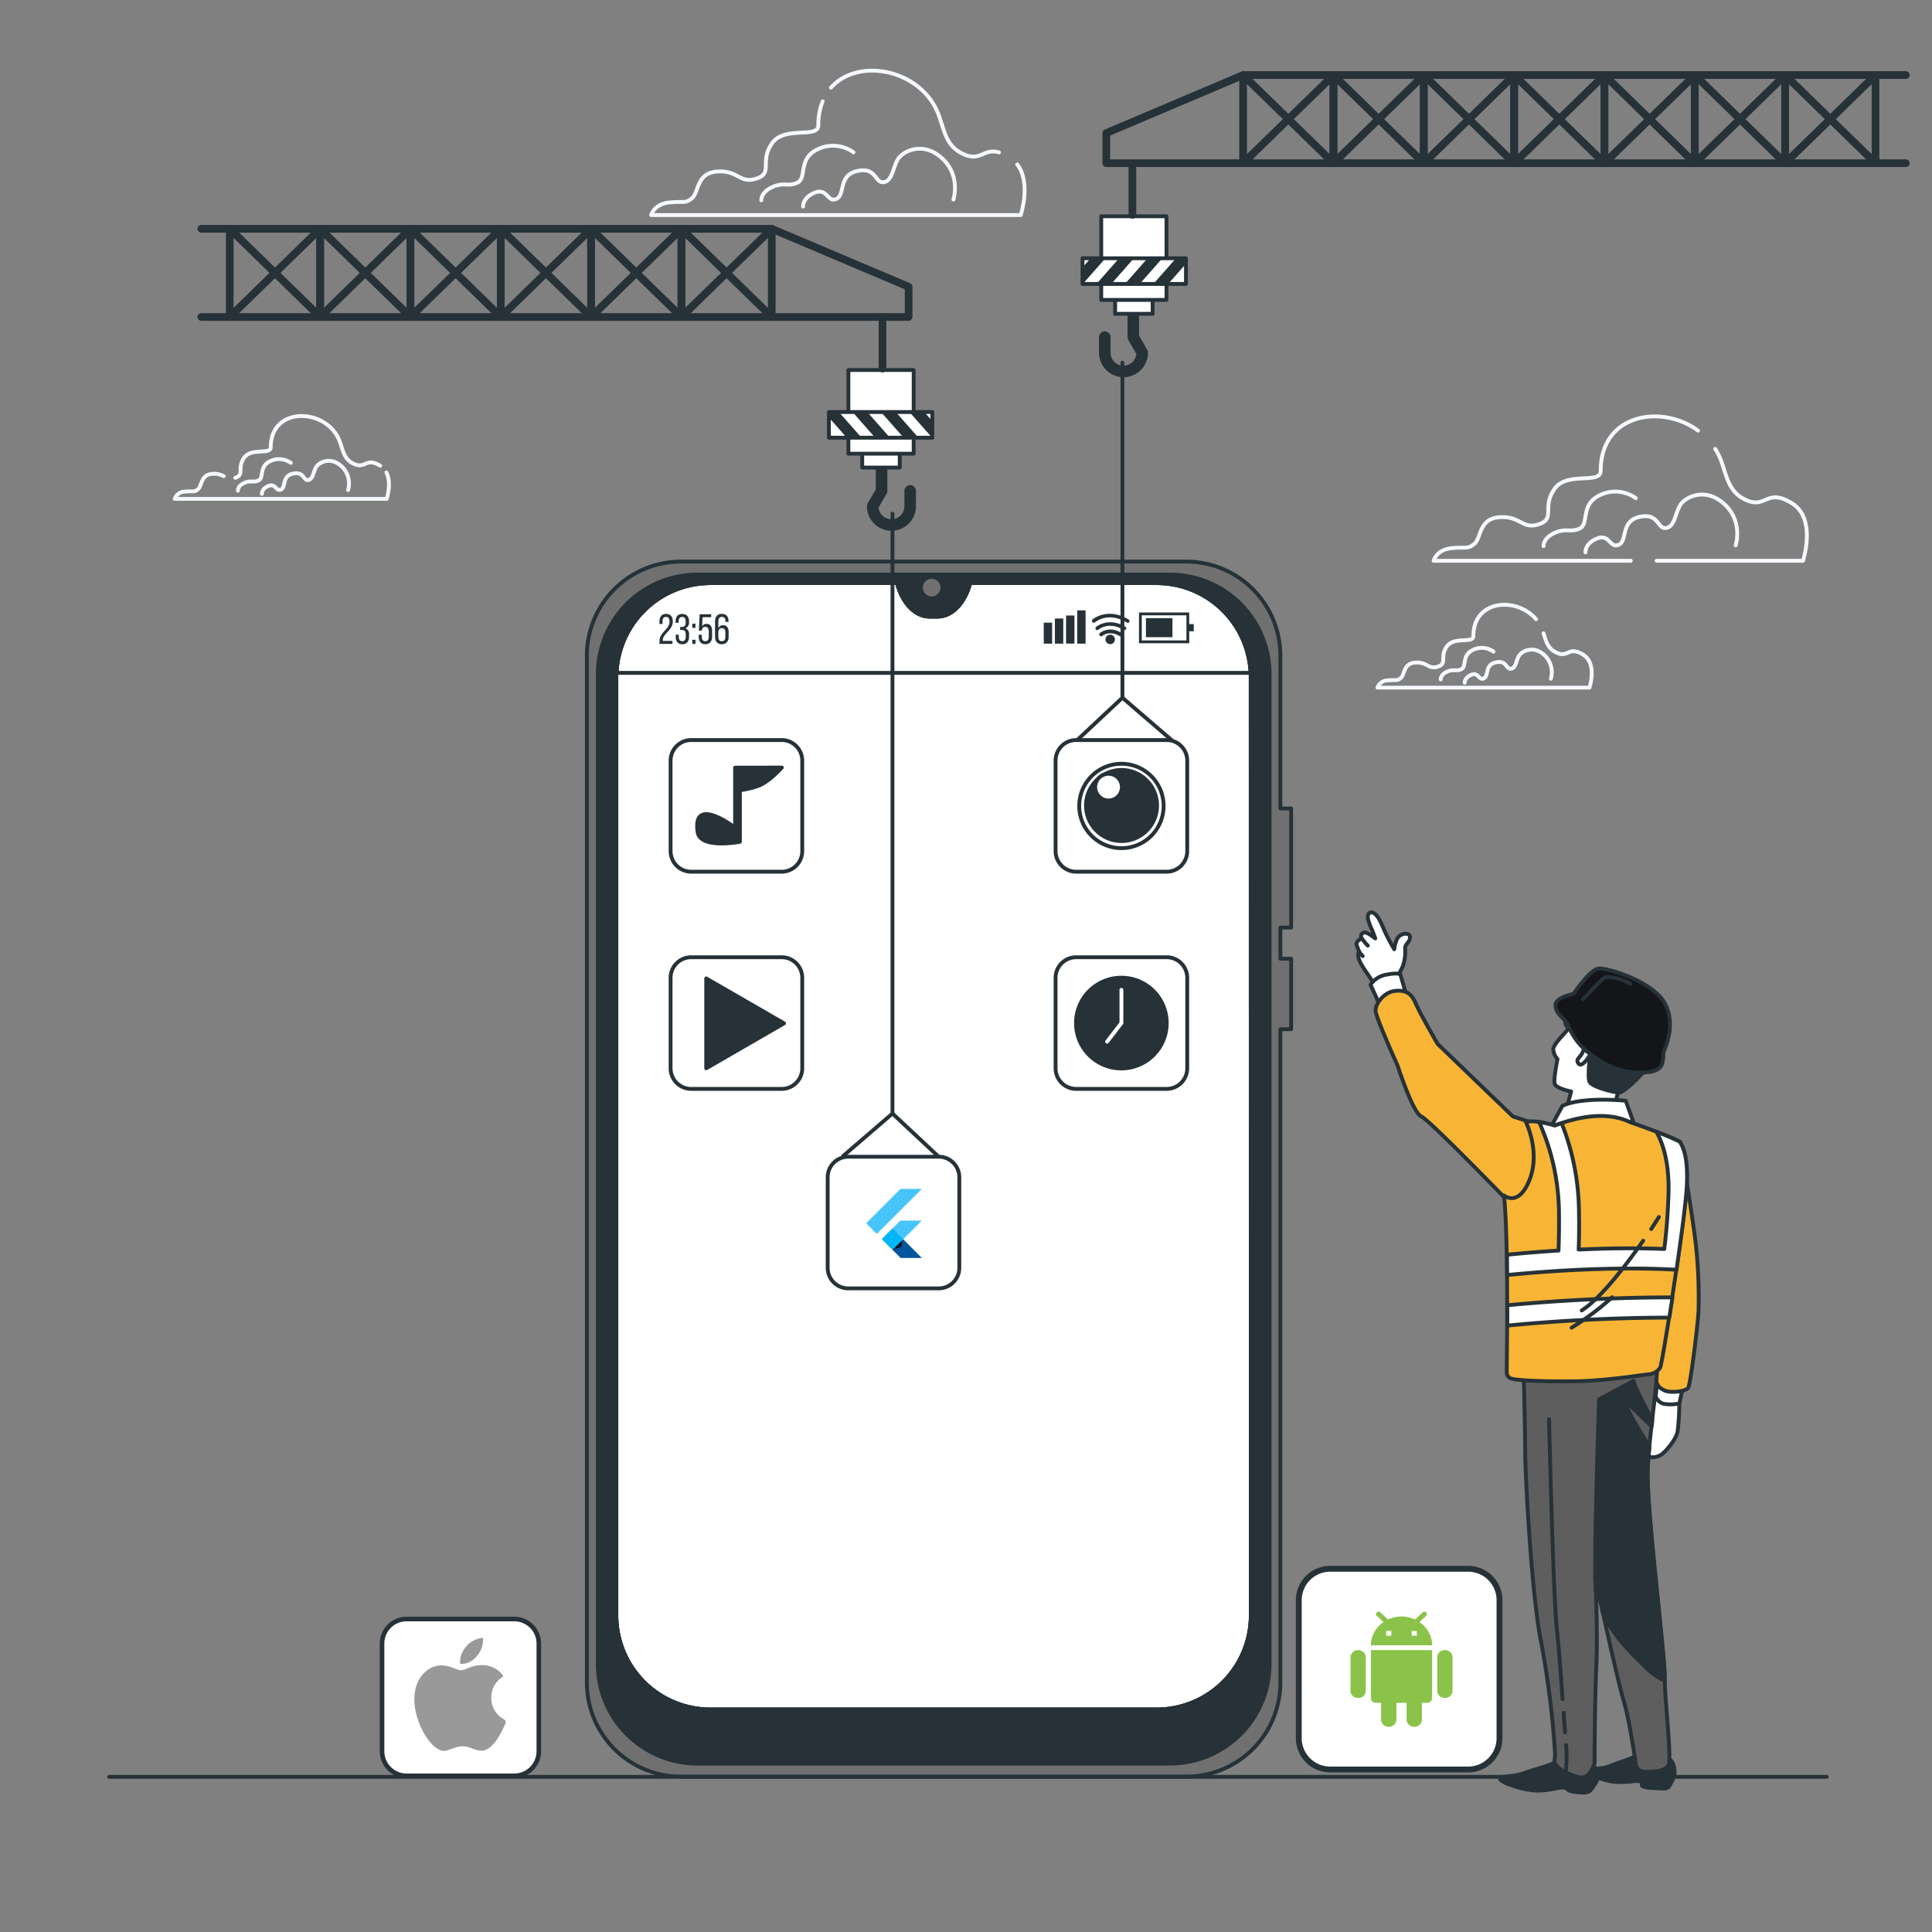 <svg xmlns="http://www.w3.org/2000/svg" fill="none" viewBox="0 0 364 364"><rect x="0" y="0" width="364" height="364" fill="#808080" stroke="none"/><path d="M154.991 19.1a11.761 11.761 0 0 0-.811 4.482c0 2.65-6.357 0-8.739 3.439-2.382 3.439.268 5.56-2.896 6.617-3.163 1.057-3.439-1.585-7.406-1.325-3.968.26-3.446 3.975-4.764 5.032s-1.325.528-4.235.796c-2.911.268-3.447 2.382-3.447 2.382h69.613s2.027-6.081-.659-9.55" stroke="#F5F9FF" stroke-linecap="round" stroke-linejoin="round" stroke-width=".724"/><path d="M188.21 28.715c-2.896-.847-3.388 1.73-6.516.398-3.128-1.332-3.62-3.801-4.496-6.444a28.33 28.33 0 0 0-.304-.905c-3.135-8.688-15.168-11.098-20.337-5.249m23.068 21.083s1.448-4.46-2.1-7.74c-3.548-3.28-7.24-1.447-8.261 0-1.021 1.449-1.042 4.2-2.751 4.46-1.709.261-1.311-2.896-4.981-2.1-3.671.797-2.23 4.46-3.932 5.25-1.701.789-1.701-2.1-4.061-1.18-2.36.92-2.23 2.62-2.23 2.62m9.487-10.215a6.628 6.628 0 0 0-6.711-.586c-3.794 1.752-2.042 5.4-3.794 6.277-1.752.876-2.628-.145-4.815.876-2.186 1.02-2.041 2.476-2.041 2.476m168.678 67.918h27.577s2.65-7.964-2.114-10.86c-4.764-2.896-4.764 1.057-8.47-.528-3.063-1.31-3.62-3.801-4.489-6.444-.102-.297-.203-.6-.312-.905a11.565 11.565 0 0 0-1.143-2.346m-3.239-3.439c-6.907-5.068-18.346-3.163-18.346 7.58 0 2.65-6.349 0-8.731 3.44-2.382 3.439.26 5.56-2.896 6.617-3.157 1.057-3.439-1.586-7.414-1.325-3.975.26-3.439 3.975-4.764 5.032-1.325 1.057-1.325.528-4.235.796-2.911.268-3.439 2.382-3.439 2.382h37.155" stroke="#F5F9FF" stroke-linecap="round" stroke-linejoin="round" stroke-width=".724"/><path d="M327.012 102.758s1.448-4.46-2.092-7.74c-3.541-3.279-7.24-1.447-8.261 0-1.021 1.449-1.05 4.2-2.751 4.46-1.702.261-1.311-2.895-4.981-2.099-3.671.796-2.23 4.46-3.932 5.249-1.701.789-1.708-2.1-4.069-1.18-2.36.919-2.222 2.621-2.222 2.621m9.485-10.216a6.628 6.628 0 0 0-6.711-.586c-3.801 1.752-2.049 5.4-3.801 6.277-1.752.876-2.621-.145-4.815.876-2.193 1.021-2.041 2.476-2.041 2.476m-1.41 13.778c-3.62-4.272-11.816-3.751-11.816 3.149 0 1.52-3.62 0-5.01 1.977-1.39 1.976.152 3.185-1.672 3.793-1.825.608-1.977-.912-4.257-.76-2.281.152-1.969 2.281-2.73 2.896-.76.615-.76.304-2.432.456a2.058 2.058 0 0 0-1.97 1.369h39.944s1.52-4.562-1.217-6.227-2.737.601-4.858-.304c-1.759-.724-2.085-2.172-2.577-3.7" stroke="#F5F9FF" stroke-linecap="round" stroke-linejoin="round" stroke-width=".724"/><path d="M292.195 127.881a4.444 4.444 0 0 0-1.201-4.438c-2.028-1.882-4.134-.825-4.735 0-.601.826-.601 2.411-1.579 2.556-.977.145-.724-1.651-2.859-1.202-2.136.449-1.282 2.556-2.259 3.012-.978.456-.978-1.209-2.332-.681-1.353.529-1.281 1.506-1.281 1.506m5.436-5.864a3.806 3.806 0 0 0-3.852-.333c-2.172 1.006-1.173 3.098-2.172 3.62-.999.521-1.506-.08-2.758.507-1.253.586-1.173 1.448-1.173 1.448M42.152 89.719a3.677 3.677 0 0 0-2.1-.449c-2.28.152-1.976 2.28-2.736 2.896-.76.616-.724.304-2.425.456a2.07 2.07 0 0 0-1.977 1.369h39.943s.985-2.954-.058-4.981" stroke="#F5F9FF" stroke-linecap="round" stroke-linejoin="round" stroke-width=".724"/><path d="M71.643 87.75c-2.73-1.665-2.73.608-4.858-.304-1.76-.724-2.085-2.172-2.577-3.693l-.174-.521c-2.31-6.415-13.032-6.856-13.032 1.028 0 1.52-3.62 0-5.01 1.977-1.39 1.976.152 3.185-1.673 3.793" stroke="#F5F9FF" stroke-linecap="round" stroke-linejoin="round" stroke-width=".724"/><path d="M65.585 92.318a4.466 4.466 0 0 0-1.201-4.438c-2.035-1.882-4.142-.825-4.743 0-.6.825-.6 2.404-1.578 2.556-.977.152-.724-1.651-2.86-1.202-2.136.449-1.281 2.556-2.259 2.99-.977.434-.977-1.21-2.331-.68-1.354.528-1.274 1.505-1.274 1.505m5.45-5.842a3.822 3.822 0 0 0-3.86-.333c-2.171 1.006-1.172 3.099-2.171 3.62-1 .521-1.513-.08-2.766.507-1.252.586-1.173 1.448-1.173 1.448" stroke="#F5F9FF" stroke-linecap="round" stroke-linejoin="round" stroke-width=".724"/><path d="M235.662 127.584v176.772a17.724 17.724 0 0 1-17.724 17.723h-84.071a17.729 17.729 0 0 1-12.546-5.183 17.723 17.723 0 0 1-5.199-12.54V126.773a17.715 17.715 0 0 1 17.702-16.912h35.15l.036.13c1.043 3.743 3.432 6.176 6.089 6.176h1.528c2.642 0 5.068-2.433 6.081-6.176l.037-.13h35.15a17.716 17.716 0 0 1 17.702 16.912c.057.268.065.536.065.811Z" fill="#fff" stroke="#263238" stroke-linecap="round" stroke-linejoin="round" stroke-width=".724"/><path d="M235.638 126.773h-119.46a17.718 17.718 0 0 1 17.702-16.912h35.15l.036.13c1.042 3.743 3.432 6.176 6.089 6.176h1.527c2.643 0 5.068-2.433 6.082-6.176l.036-.13h35.15a17.715 17.715 0 0 1 17.688 16.912Z" fill="#fff" stroke="#263238" stroke-linecap="round" stroke-linejoin="round" stroke-width=".724"/><path d="M243.262 174.76v-22.444h-2.034v-28.779A17.729 17.729 0 0 0 236.039 111a17.714 17.714 0 0 0-12.535-5.194h-95.206a17.74 17.74 0 0 0-12.54 5.191 17.74 17.74 0 0 0-5.191 12.54V316.99a17.72 17.72 0 0 0 10.945 16.383 17.73 17.73 0 0 0 6.786 1.347h95.206a17.722 17.722 0 0 0 17.724-17.73V193.91h2.034v-13.286h-2.034v-5.864h2.034Zm-7.602 129.596a17.721 17.721 0 0 1-17.723 17.723h-84.071a17.721 17.721 0 0 1-17.746-17.723V127.584a17.722 17.722 0 0 1 17.724-17.723h35.15l.036.13c1.036 3.743 3.432 6.176 6.082 6.176h1.528c2.657 0 5.068-2.433 6.088-6.176l.037-.13h35.15a17.723 17.723 0 0 1 17.723 17.723l.022 176.772Z" fill="#707070" stroke="#263238" stroke-linecap="round" stroke-linejoin="round" stroke-width=".724"/><path d="M220.381 108.253h-88.98a18.774 18.774 0 0 0-18.773 18.774V313.5a18.774 18.774 0 0 0 18.773 18.774h88.98a18.781 18.781 0 0 0 13.307-5.481 18.777 18.777 0 0 0 5.517-13.293V127.027a18.765 18.765 0 0 0-5.517-13.293 18.76 18.76 0 0 0-13.307-5.481Zm15.283 196.103a17.724 17.724 0 0 1-17.723 17.724H133.87a17.73 17.73 0 0 1-16.394-10.936 17.729 17.729 0 0 1-1.351-6.788V127.584a17.723 17.723 0 0 1 17.723-17.723h35.151l.036.13c1.035 3.743 3.432 6.176 6.081 6.176h1.528c2.657 0 5.068-2.433 6.089-6.176l.036-.13h35.15a17.724 17.724 0 0 1 17.724 17.723l.021 176.772Z" fill="#263238" stroke="#263238" stroke-linecap="round" stroke-linejoin="round" stroke-width=".724"/><path d="M177.198 110.708a1.661 1.661 0 0 0-1.028-1.539 1.668 1.668 0 0 0-2.271 1.214 1.667 1.667 0 0 0 1.633 1.99 1.667 1.667 0 0 0 1.666-1.665Z" fill="#707070"/><path d="M126.758 117.086c0 1.687-1.889 2.288-1.897 3.577v.087h1.832v.564h-2.447v-.477c0-1.803 1.89-2.172 1.89-3.729 0-.572-.196-.876-.652-.876s-.659.326-.659.825v.507h-.579v-.456c0-.854.391-1.448 1.253-1.448.861 0 1.259.572 1.259 1.426Zm3.062-.007v.145a1.121 1.121 0 0 1-.68 1.151 1.097 1.097 0 0 1 .68 1.151v.434c0 .855-.398 1.412-1.26 1.412-.861 0-1.252-.557-1.252-1.412v-.383h.579v.42c0 .506.21.81.659.81.449 0 .651-.296.651-.861v-.434c0-.551-.231-.811-.724-.826h-.333v-.565h.362a.674.674 0 0 0 .513-.224.675.675 0 0 0 .161-.536v-.26c0-.572-.203-.869-.652-.869s-.659.311-.659.818v.282h-.579v-.253c0-.854.398-1.405 1.253-1.405.854 0 1.281.551 1.281 1.405Zm1.21.42v.789h-.601v-.775l.601-.014Zm0 3.041v.774h-.601v-.774h.601Zm1.261-2.535a.889.889 0 0 1 .826-.463c.724 0 1.042.528 1.042 1.325v1.093c0 .854-.413 1.412-1.267 1.412-.854 0-1.252-.558-1.252-1.412v-.376h.586v.412c0 .507.21.811.652.811.441 0 .659-.304.659-.811v-1.086c0-.499-.21-.803-.659-.803a.605.605 0 0 0-.63.601v.123h-.579l.152-3.099h2.172v.557h-1.644l-.058 1.716Zm4.968-.933v.101h-.579v-.145c0-.499-.21-.796-.666-.796-.456 0-.674.304-.674.905v1.252a.9.9 0 0 1 .898-.601c.724 0 1.043.522 1.043 1.325v.847c0 .855-.427 1.412-1.282 1.412-.854 0-1.281-.557-1.281-1.412v-2.852c0-.883.398-1.448 1.281-1.448.884 0 1.26.557 1.26 1.412Zm-1.919 2.092v.833c0 .506.203.811.659.811s.666-.305.666-.811v-.833c0-.507-.217-.811-.666-.811-.449 0-.659.304-.659.811Zm62.888-1.846h-1.579v3.946h1.579v-3.946Zm2.098-.789h-1.578v4.735h1.578v-4.735Zm2.107-.565h-1.579v5.292h1.579v-5.292Zm2.098-.97h-1.578v6.27h1.578v-6.27Zm19.528 6.19h-9.47v-5.792h9.463l.007 5.792Zm-8.942-.521h8.413v-4.735h-8.413v4.735Z" fill="#263238"/><path d="M220.897 116.463h-4.996v3.584h4.996v-3.584Zm4.01 1.115h-1.187v1.361h1.187v-1.361Zm-13.793 2.317a.369.369 0 0 1-.174-.05c-1.926-1.144-3.2-.087-3.258-.037a.352.352 0 0 1-.484-.049.354.354 0 0 1 .021-.486c.072-.058 1.694-1.448 4.076-.037a.354.354 0 0 1 .171.355.365.365 0 0 1-.177.258.357.357 0 0 1-.175.046Z" fill="#263238"/><path d="M211.831 118.708a.414.414 0 0 1-.181-.051c-2.787-1.658-4.655-.058-4.677-.043a.356.356 0 0 1-.499 0 .359.359 0 0 1-.082-.257.36.36 0 0 1 .118-.243s2.281-1.955 5.502-.036a.352.352 0 0 1 .123.485.358.358 0 0 1-.304.145Z" fill="#263238"/><path d="M212.475 117.332a.423.423 0 0 1-.181-.05c-3.526-2.1-5.872-.123-5.966-.037a.364.364 0 0 1-.5-.036.357.357 0 0 1 0-.499s2.817-2.404 6.799 0c.066.04.118.1.146.172a.35.35 0 0 1-.113.413.355.355 0 0 1-.214.073l.029-.036Zm-2.418 3.128a.889.889 0 0 1-1.517.639.89.89 0 1 1 1.517-.639Z" fill="#263238"/><path d="M20.548 334.764h323.628" stroke="#263238" stroke-linecap="round" stroke-linejoin="round" stroke-width=".724"/><path d="M147.267 139.429h-17.043a3.88 3.88 0 0 0-3.88 3.88v17.043a3.88 3.88 0 0 0 3.88 3.881h17.043a3.88 3.88 0 0 0 3.881-3.881v-17.043a3.88 3.88 0 0 0-3.881-3.88Z" fill="#fff" stroke="#263238" stroke-linecap="round" stroke-linejoin="round" stroke-width=".724"/><path d="M138.494 144.627v11.309s-8.094-6.248-7.059.811c.493 3.301 7.964 1.853 7.964 1.853v-9.708a17.443 17.443 0 0 0 3.396-.804c2.078-.724 4.51-3.475 4.51-3.475l-8.811.014Z" fill="#263238" stroke="#263238" stroke-linecap="round" stroke-linejoin="round" stroke-width=".724"/><path d="m166.437 225.36 8.528 7.226 8.688-7.132m-17.216 11.027 6.211-5.633m11.131 5.633-6.502-5.633" stroke="#fff" stroke-linecap="round" stroke-linejoin="round" stroke-width=".724"/><path d="M219.8 139.429h-17.043a3.88 3.88 0 0 0-3.881 3.88v17.043a3.88 3.88 0 0 0 3.881 3.881H219.8a3.88 3.88 0 0 0 3.88-3.881v-17.043a3.88 3.88 0 0 0-3.88-3.88Z" fill="#fff" stroke="#263238" stroke-linecap="round" stroke-linejoin="round" stroke-width=".724"/><path d="M216.687 157.679a7.949 7.949 0 0 0 .428-11.234 7.949 7.949 0 0 0-11.234-.428 7.949 7.949 0 0 0-.428 11.234 7.949 7.949 0 0 0 11.234.428Z" fill="#fff" stroke="#263238" stroke-linecap="round" stroke-linejoin="round" stroke-width=".724"/><path d="M217.543 154.194a6.697 6.697 0 1 0-12.532-4.725 6.697 6.697 0 0 0 12.532 4.725Z" fill="#263238" stroke="#263238" stroke-linecap="round" stroke-linejoin="round" stroke-width=".724"/><path d="M211.368 148.297a2.512 2.512 0 1 1-5.025.002 2.512 2.512 0 0 1 5.025-.002Zm-64.101 32.052h-17.043a3.88 3.88 0 0 0-3.88 3.881v17.043a3.88 3.88 0 0 0 3.88 3.88h17.043a3.88 3.88 0 0 0 3.881-3.88V184.23a3.88 3.88 0 0 0-3.881-3.881Z" fill="#fff" stroke="#263238" stroke-linecap="round" stroke-linejoin="round" stroke-width=".724"/><path d="m147.721 192.802-14.668-8.464v16.935l14.668-8.471Z" fill="#263238" stroke="#263238" stroke-linecap="round" stroke-linejoin="round" stroke-width=".724"/><path d="M219.8 180.349h-17.043a3.88 3.88 0 0 0-3.881 3.881v17.043a3.88 3.88 0 0 0 3.881 3.88H219.8a3.88 3.88 0 0 0 3.88-3.88V184.23a3.88 3.88 0 0 0-3.88-3.881Z" fill="#fff" stroke="#263238" stroke-linecap="round" stroke-linejoin="round" stroke-width=".724"/><path d="M211.271 201.302a8.55 8.55 0 1 0 0-17.1 8.55 8.55 0 0 0 0 17.1Z" fill="#263238" stroke="#263238" stroke-linecap="round" stroke-linejoin="round" stroke-width=".724"/><path d="m208.581 196.256 2.701-3.505v-6.262" stroke="#fff" stroke-linecap="round" stroke-linejoin="round" stroke-width=".724"/><path d="M176.861 217.932h-17.043a3.88 3.88 0 0 0-3.88 3.881v17.043a3.88 3.88 0 0 0 3.88 3.88h17.043a3.88 3.88 0 0 0 3.881-3.88v-17.043a3.882 3.882 0 0 0-3.881-3.881Z" fill="#fff" stroke="#263238" stroke-linecap="round" stroke-linejoin="round" stroke-width=".724"/><g clip-path="url(#a)"><path d="m169.665 223.992-6.481 6.481 2.006 2.007 8.488-8.488h-4.013Zm-.045 5.977-3.47 3.47 2.013 2.044 2.003-2.002 3.512-3.512h-4.058Z" fill="#47C5FB"/><path d="m168.165 235.483 1.524 1.525h3.99l-3.512-3.527-2.002 2.002Z" fill="#00569E"/><path d="m166.132 233.462 2.006-2.006 2.033 2.025-2.003 2.003-2.036-2.022Z" fill="#00B5F8"/><path d="m168.165 235.483 1.667-.553.166-1.28-1.833 1.833Z" fill="url(#b)" fill-opacity=".8"/></g><path d="M96.896 305.033H76.6a4.621 4.621 0 0 0-4.62 4.621v20.294a4.621 4.621 0 0 0 4.62 4.621h20.295a4.621 4.621 0 0 0 4.621-4.621v-20.294a4.621 4.621 0 0 0-4.621-4.621Z" fill="#fff" stroke="#263238" stroke-linecap="round" stroke-linejoin="round" stroke-width=".862"/><g clip-path="url(#c)"><path d="M87.64 310.435c1.398-1.844 3.344-1.853 3.344-1.853s.289 1.733-1.101 3.403c-1.484 1.784-3.171 1.492-3.171 1.492s-.317-1.403.927-3.042Zm-.75 4.256c.72 0 2.055-.989 3.794-.989 2.993 0 4.17 2.13 4.17 2.13s-2.302 1.177-2.302 4.034c0 3.223 2.868 4.333 2.868 4.333s-2.005 5.645-4.713 5.645c-1.244 0-2.212-.839-3.522-.839-1.336 0-2.662.87-3.525.87-2.474 0-5.599-5.354-5.599-9.658 0-4.235 2.645-6.456 5.126-6.456 1.613 0 2.865.93 3.703.93Z" fill="#999"/></g><path d="M276.6 295.568h-25.984a5.917 5.917 0 0 0-5.917 5.917v25.984a5.917 5.917 0 0 0 5.917 5.917H276.6a5.917 5.917 0 0 0 5.917-5.917v-25.984a5.917 5.917 0 0 0-5.917-5.917Z" fill="#fff" stroke="#263238" stroke-linecap="round" stroke-linejoin="round" stroke-width="1.104"/><path d="M266.936 308.174h-.961v-.904h.961v.904Zm-4.806 0h-.961v-.904h.961v.904Zm5.315-2.567 1.259-1.183a.444.444 0 0 0 0-.642.515.515 0 0 0-.682 0l-1.423 1.337a6.118 6.118 0 0 0-2.547-.56c-.922 0-1.787.208-2.556.569l-1.433-1.346a.502.502 0 0 0-.672 0 .428.428 0 0 0 0 .642l1.259 1.183c-1.432.994-2.365 2.567-2.365 4.374h11.535c0-1.807-.962-3.389-2.375-4.374Zm4.778 5.277c-.797 0-1.442.607-1.442 1.356v6.325c0 .748.645 1.355 1.442 1.355.796 0 1.441-.607 1.441-1.355v-6.325c0-.749-.645-1.356-1.441-1.356Zm-16.341 0c-.796 0-1.442.607-1.442 1.356v6.325c0 .748.646 1.355 1.442 1.355.796 0 1.442-.607 1.442-1.355v-6.325c0-.749-.646-1.356-1.442-1.356Zm2.403 9.036c0 .499.43.904.961.904h.961v3.162c0 .36.152.705.423.959.27.254.637.397 1.019.397.796 0 1.442-.607 1.442-1.356v-3.162h1.922v3.162c0 .749.646 1.356 1.442 1.356.796 0 1.442-.607 1.442-1.356v-3.162h.961c.531 0 .961-.405.961-.904v-9.036h-11.534v9.036Z" fill="#8BC34A"/><path d="m202.952 139.429 8.522-7.971V68.325m0 63.133 9.26 7.971" stroke="#263238" stroke-linecap="round" stroke-linejoin="round" stroke-width=".724"/><path d="M213.519 59.325v4.192l1.679 2.933a3.535 3.535 0 0 1-3.518 3.533 3.543 3.543 0 0 1-3.534-3.533v-2.933" stroke="#263238" stroke-linecap="round" stroke-linejoin="round" stroke-width="2.172"/><path d="M217.163 51.274h-7.066v7.849h7.066v-7.849Z" fill="#fff" stroke="#263238" stroke-linecap="round" stroke-linejoin="round" stroke-width=".724"/><path d="M219.774 40.748H207.48v15.761h12.294V40.748Z" fill="#fff" stroke="#263238" stroke-linecap="round" stroke-linejoin="round" stroke-width=".724"/><path d="M223.44 48.66h-19.49v4.837h19.49v-4.836Z" fill="#fff" stroke="#263238" stroke-linecap="round" stroke-linejoin="round" stroke-width=".724"/><path d="M213.632 48.66h-2.788l-3.946 4.475.413.362h2.056l4.265-4.836Zm-8.154 0-1.528 1.731v3.106h.051l4.271-4.836h-2.794Zm13.514 0h-2.787l-3.946 4.475.412.362h2.057l4.264-4.836Zm4.448 1.036v-1.035h-1.875l-3.946 4.474.42.362h2.049l3.352-3.8Z" fill="#263238"/><path d="M213.35 40.472v-9.484m145.725-.239H208.433v-5.683l25.774-10.925h124.868" stroke="#263238" stroke-linecap="round" stroke-linejoin="round" stroke-width="1.448"/><path d="M234.209 30.75V14.14l17.043 16.61V14.14l-17.043 16.61Z" stroke="#263238" stroke-linecap="round" stroke-linejoin="round" stroke-width="1.448"/><path d="M251.225 30.75V14.14l17.035 16.61V14.14l-17.035 16.61Z" stroke="#263238" stroke-linecap="round" stroke-linejoin="round" stroke-width="1.448"/><path d="M268.239 30.75V14.14l17.043 16.61V14.14l-17.043 16.61Z" stroke="#263238" stroke-linecap="round" stroke-linejoin="round" stroke-width="1.448"/><path d="M285.264 30.75V14.14l17.035 16.61V14.14l-17.035 16.61Z" stroke="#263238" stroke-linecap="round" stroke-linejoin="round" stroke-width="1.448"/><path d="M302.278 30.75V14.14l17.043 16.61V14.14l-17.043 16.61Z" stroke="#263238" stroke-linecap="round" stroke-linejoin="round" stroke-width="1.448"/><path d="M319.303 30.75V14.14l17.035 16.61V14.14l-17.035 16.61Z" stroke="#263238" stroke-linecap="round" stroke-linejoin="round" stroke-width="1.448"/><path d="M336.317 30.75V14.14l17.043 16.61V14.14l-17.043 16.61Z" stroke="#263238" stroke-linecap="round" stroke-linejoin="round" stroke-width="1.448"/><path d="m176.668 217.766-8.522-7.971V96.785m0 113.009-9.26 7.972" stroke="#263238" stroke-linecap="round" stroke-linejoin="round" stroke-width=".724"/><path d="M166.093 88.293v4.192l-1.672 2.896a3.532 3.532 0 0 0 3.533 3.533 3.533 3.533 0 0 0 3.526-3.533v-2.896" stroke="#263238" stroke-linecap="round" stroke-linejoin="round" stroke-width="2.172"/><path d="M162.447 88.09h7.067v-7.848h-7.067v7.848Z" fill="#fff" stroke="#263238" stroke-linecap="round" stroke-linejoin="round" stroke-width=".724"/><path d="M159.845 85.476h12.294V69.715h-12.294v15.761Z" fill="#fff" stroke="#263238" stroke-linecap="round" stroke-linejoin="round" stroke-width=".724"/><path d="M156.17 82.465h19.49v-4.837h-19.49v4.837Z" fill="#fff" stroke="#263238" stroke-linecap="round" stroke-linejoin="round" stroke-width=".724"/><path d="M165.983 77.628h2.795l3.946 4.475-.413.362h-2.056l-4.272-4.837Zm8.155 0 1.528 1.73v3.106h-.051l-4.271-4.836h2.794Zm-13.515 0h2.787l3.946 4.475-.412.362h-2.057l-4.264-4.837Zm-4.436 1.043v-1.043h1.867L162 82.103l-.412.362h-2.057l-3.344-3.794Z" fill="#263238"/><path d="M166.27 69.44v-9.485m-128.347-.238H171.19v-5.684l-25.782-10.925H37.923" stroke="#263238" stroke-linecap="round" stroke-linejoin="round" stroke-width="1.448"/><path d="M145.403 59.717v-16.61l-17.036 16.61v-16.61l17.036 16.61Z" stroke="#263238" stroke-linecap="round" stroke-linejoin="round" stroke-width="1.448"/><path d="M128.395 59.717v-16.61l-17.042 16.61v-16.61l17.042 16.61Z" stroke="#263238" stroke-linecap="round" stroke-linejoin="round" stroke-width="1.448"/><path d="M111.374 59.717v-16.61l-17.036 16.61v-16.61l17.036 16.61Z" stroke="#263238" stroke-linecap="round" stroke-linejoin="round" stroke-width="1.448"/><path d="M94.356 59.717v-16.61l-17.042 16.61v-16.61l17.042 16.61Z" stroke="#263238" stroke-linecap="round" stroke-linejoin="round" stroke-width="1.448"/><path d="M77.34 59.717v-16.61l-17.042 16.61v-16.61l17.043 16.61Z" stroke="#263238" stroke-linecap="round" stroke-linejoin="round" stroke-width="1.448"/><path d="M60.326 59.717v-16.61l-17.043 16.61v-16.61l17.043 16.61Z" stroke="#263238" stroke-linecap="round" stroke-linejoin="round" stroke-width="1.448"/><path d="M298.055 187.517s-3.258 4.713-3.135 5.321c.123.608.898.659.138 1.513-.76.854-2.331 2.447-2.418 3.316a3.07 3.07 0 0 0 .803 1.868s-.782 3.787-.528 4.663c.253.876 3.098 1.448 3.098 1.448l-.76 2.78 8.196 2.345 1.405-4.915 4.872-14.973-11.671-3.366Z" fill="#fff" stroke="#263238" stroke-linecap="round" stroke-linejoin="round" stroke-width=".724"/><path d="M309.099 186.931c-.521-.102-2.707-1.68-5.893-2.252-3.186-.572-4.417.724-4.786 2.049-.369 1.325-1.093.644-.166 1.542.926.898-.688 1.701-.688 1.701a2.313 2.313 0 0 1-.326 1.448c-.456.963.956 2.708.956 2.708a7.893 7.893 0 0 0-.616 2.042c0 .572.493.847.934.557.442-.289 1.318-2.128 1.34-1.223.022.905-.92 7.348-.369 8.333.55.985 4.3 1.868 5.372 2.027 1.071.159 4.474-3.374 6.262-5.56 1.789-2.187 2.961-6.733 2.368-9.202a6.013 6.013 0 0 0-4.388-4.17Z" fill="#263238" stroke="#263238" stroke-linecap="round" stroke-linejoin="round" stroke-width=".724"/><path d="M299.003 195.133c-.188.978-.43 1.945-.724 2.896-.391 1.101-1.347 1.448-1.029 2.114.319.666.768.55 1.448-.181a7.704 7.704 0 0 0 1.615-3.004c.145-.891.681-2.766-1.31-1.825Z" fill="#fff" stroke="#263238" stroke-linecap="round" stroke-linejoin="round" stroke-width=".724"/><path d="M299.696 198.652a18.134 18.134 0 0 0 4.308 2.512 13.966 13.966 0 0 0 6.871.782 3.313 3.313 0 0 0 1.933-.89c.594-.724.594-2.23.594-2.672 0-.441 2.476-4.785.398-9.093s-11.092-7.088-12.728-6.791c-1.636.297-4.598 4.749-4.598 4.749s-3.395.637-3.41 2.107c0 1.832 1.854 2.389 2.498 4.12a12.657 12.657 0 0 0 4.134 5.176Z" fill="#141518" stroke="#263238" stroke-linecap="round" stroke-linejoin="round" stroke-width=".724"/><path d="M298.25 188.27s3.417-3.758 4.098-4.105c.499-.246 2.621-.044 4.858 1.202" stroke="#263238" stroke-linecap="round" stroke-linejoin="round" stroke-width=".724"/><path d="m294.372 208.347-2.324 4.249s5.85-1.701 9.043-1.701c2.245.041 4.484.256 6.697.644l-1.492-4.148s-8.094-.854-11.924.956Zm22.008 56.073a40.343 40.343 0 0 1-.319 5.314c-.319 1.593-2.44 4.04-3.294 4.467-.855.427-1.912.529-2.129 0-.217-.528-.528-.318-.21-3.084.319-2.766 1.492-8.08 1.492-8.08l4.46 1.383Z" fill="#fff" stroke="#263238" stroke-linecap="round" stroke-linejoin="round" stroke-width=".724"/><path d="m317.13 261.017-.724 3.403a8.243 8.243 0 0 1-2.758.101 2.103 2.103 0 0 1-1.702-1.484l.319-2.983 4.865.963Z" fill="#fff" stroke="#263238" stroke-linecap="round" stroke-linejoin="round" stroke-width=".724"/><path d="M316.603 215.26s1.492 9.036 2.447 15.733a89.899 89.899 0 0 1 .949 16.268c-.217 3.193-1.492 13.437-1.919 14.176-.427.738-3.294 1.064-4.46.536-1.165-.529-1.701-1.173-1.701-3.193s1.057-20.873 1.057-20.873l3.627-22.647Z" fill="#F8B535" stroke="#263238" stroke-linecap="round" stroke-linejoin="round" stroke-width=".724"/><path d="M293.631 331.998a2.574 2.574 0 0 0-1.202.304c-.629.34-3.366 1.086-5.125 1.709-2.752.977-4.895.456-4.678 1.173.218.716 4.511 2.172 6.994 2.172 2.484 0 3.678-.58 4.866-.558 1.187.022.311.594 2.28.818 1.969.225 2.621.232 3.309-.847.688-1.079 1.079-1.354.861-2.722v-.007a2.523 2.523 0 0 0-2.526-2.071l-4.779.029Z" fill="#263238" stroke="#263238" stroke-linecap="round" stroke-linejoin="round" stroke-width=".724"/><path d="M308.991 330.68a1.902 1.902 0 0 0-1.035.29c-.543.34-2.896 1.057-4.409 1.672-2.368.956-4.25.319-4.033 1.101.217.782 2.751 1.839 4.916 1.962 1.17.071 2.343.027 3.504-.13 2.332-.131.847.724 1.687 1.035a5.627 5.627 0 0 0 1.817.261c2.462.13 2.766.325 3.331-.811.565-1.137.89-1.448.659-2.896v-.044a2.589 2.589 0 0 0-2.274-2.309l-4.163-.131Z" fill="#263238" stroke="#263238" stroke-linecap="round" stroke-linejoin="round" stroke-width=".724"/><path d="M286.928 253.575s.427 14.885.427 19.881 1.274 27.577 2.976 35.766a172.293 172.293 0 0 1 2.657 21.198c0 1.275-.42 1.593.427 2.44s4.04 2.447 5.213 1.919c1.172-.529 1.802-2.556 1.802-2.556s0-11.055.326-18.288c.326-7.233-.217-16.688-.217-16.688s4.148 19.135 5.314 22.965c1.166 3.83 2.129 10.773 2.346 12.149.217 1.375 1.144 1.448 2.331 1.448 1.448 0 3.193-.189 3.83-1.253.637-1.064-.724-12.228-.724-16.688 0-4.46-3.49-32.204-3.207-39.024.282-6.82 2.338-18.607 1.701-22.118a39.24 39.24 0 0 1-.637-6.306s-21.908-2.505-24.565 5.155Z" fill="#5E5E5E" stroke="#263238" stroke-linecap="round" stroke-linejoin="round" stroke-width=".724"/><path d="M263.194 184.172s.413-.724 1.028-1.948a8.02 8.02 0 0 0 .507-3.583c0-.819.92-1.123.92-2.042 0-.92-1.325-.825-2.042-.21-.717.615-.927 2.462-.927 2.462s-1.129-1.919-1.737-3.28c-.543-1.217-1.296-3.316-2.317-3.62-1.021-.304-.977.955-.876 1.26.17.596.383 1.179.637 1.744.239.471.724 1.847.724 1.847s-1.448-1.13-1.948-1.13a.72.72 0 0 0-.651.378.726.726 0 0 0 .036.752s-1.231.514-.919 1.332c.311.818.405 1.122.405 1.122s-.304.413 0 1.448 1.644 2.766 2.172 3.62c.295.478.678.896 1.129 1.231l3.859-1.383Z" fill="#fff" stroke="#263238" stroke-linecap="round" stroke-linejoin="round" stroke-width=".724"/><path d="M256.567 176.766c.328.503.709.969 1.137 1.39m-1.683 1.064c.203.333.446.639.724.912" stroke="#263238" stroke-linecap="round" stroke-linejoin="round" stroke-width=".724"/><path d="m260.015 189.464-1.803-3.938a4.57 4.57 0 0 1 3.084-1.912c2.23-.427 2.549 0 2.549 0l1.173 4.04s-3.83.319-5.003 1.81Z" fill="#fff" stroke="#263238" stroke-linecap="round" stroke-linejoin="round" stroke-width=".724"/><path d="m285.047 210.352-14.183-13.662s-3.294-5.633-4.141-7.653c-.847-2.02-2.02-2.555-3.939-2.338-1.919.217-3.62 2.23-3.62 3.721 0 .847 2.172 5.951 4.156 10.361.101.311 2.896 8.941 4.467 9.571 1.571.63 18.209 17.89 18.209 17.89l6.052-15.646-7.001-2.244Z" fill="#F8B535" stroke="#263238" stroke-linecap="round" stroke-linejoin="round" stroke-width=".724"/><path d="M283.36 225.237c.884 8.391.529 30.408.529 31.907 0 1.81-.109 1.911.528 2.447.638.535 6.683.724 12.533.644 5.85-.08 13.177-1.31 13.712-1.31a2.754 2.754 0 0 0 2.129-1.275c.347-.528 3.808-22.226 4.822-32.189.84-8.239-1.086-10.013-1.036-10.201.109-.427-8.405-3.511-9.151-3.721-.746-.21-4.995-3.084-14.567.528 0 0-3.931-1.245-5.357-.63 0 0 2.758 5.517.687 10.81-2.07 5.292-4.829 2.99-4.829 2.99Z" fill="#F8B535" stroke="#263238" stroke-linecap="round" stroke-linejoin="round" stroke-width=".724"/><path d="M283.988 245.922v3.83c3.888-.391 16.153-1.492 30.517-1.506.188-1.209.391-2.483.586-3.808-14.32-.015-26.665 1.049-31.103 1.484Zm-.025-5.698c4.59-.463 19.005-1.752 31.899-.992.724-5.068 1.448-10.187 1.781-13.756.84-8.239-1.086-10.013-1.035-10.201.051-.188-2.237-1.173-4.547-2.056.905 1.549 2.447 5.126 2.303 11.359a110.067 110.067 0 0 1-.804 10.737c-5.546-.224-11.179-.123-16.131.109.087-2.172.109-4.764.051-7.667a45.994 45.994 0 0 0-3.258-16.138c-.427.137-.847.282-1.296.449a21.708 21.708 0 0 0-2.954-.688 42.505 42.505 0 0 1 3.736 16.435c.058 2.997 0 5.603-.072 7.797-4.243.261-7.682.579-9.688.789-.014 1.26 0 2.542.015 3.823Z" fill="#fff" stroke="#263238" stroke-linecap="round" stroke-linejoin="round" stroke-width=".724"/><path d="M309.593 233.744c-3.041 4.344-7.848 10.744-11.584 13.155m14.536-17.607s-.551.883-1.448 2.266m-7.349 12.851a51.882 51.882 0 0 1-7.652 5.741" stroke="#263238" stroke-linecap="round" stroke-linejoin="round" stroke-width=".724"/><path d="M309.683 313.768a13.806 13.806 0 0 0 3.953 2.896v-.869c0-4.467-3.512-32.153-3.193-38.958.058-1.238.174-2.643.318-4.134a5.317 5.317 0 0 0-.427-.862 76.801 76.801 0 0 1-4.677-8.406l5.524 5.286c.044-.399.094-.804.138-1.202-1.448-2.643-3.403-6.27-3.533-7.378l-6.516 3.512s-.855 25.238-.724 33.535l1.448 6.654c2.012 4.59 5.604 7.79 7.689 9.926Z" fill="#263238" stroke="#263238" stroke-linecap="round" stroke-linejoin="round" stroke-width=".724"/><path d="M295.064 328.776a25.17 25.17 0 0 1-.058 4.902m-.407-10.998c.094 1.412.188 2.664.268 3.685m-3.022-58.977c.26 10.657.897 34.064 1.448 39.284.412 3.78.789 9.007 1.1 13.445" stroke="#263238" stroke-linecap="round" stroke-linejoin="round" stroke-width=".724"/><defs><clipPath id="a"><path d="M163.184 223.992h10.524v13.032h-10.524z" fill="#fff"/></clipPath><clipPath id="c"><path d="M77.895 308.582h17.359v21.294H77.895z" fill="#fff"/></clipPath><linearGradient id="b" x1="175.409" x2="307.29" y1="283.131" y2="330.655" gradientUnits="userSpaceOnUse"><stop/><stop offset="1" stop-opacity="0"/></linearGradient></defs></svg>
